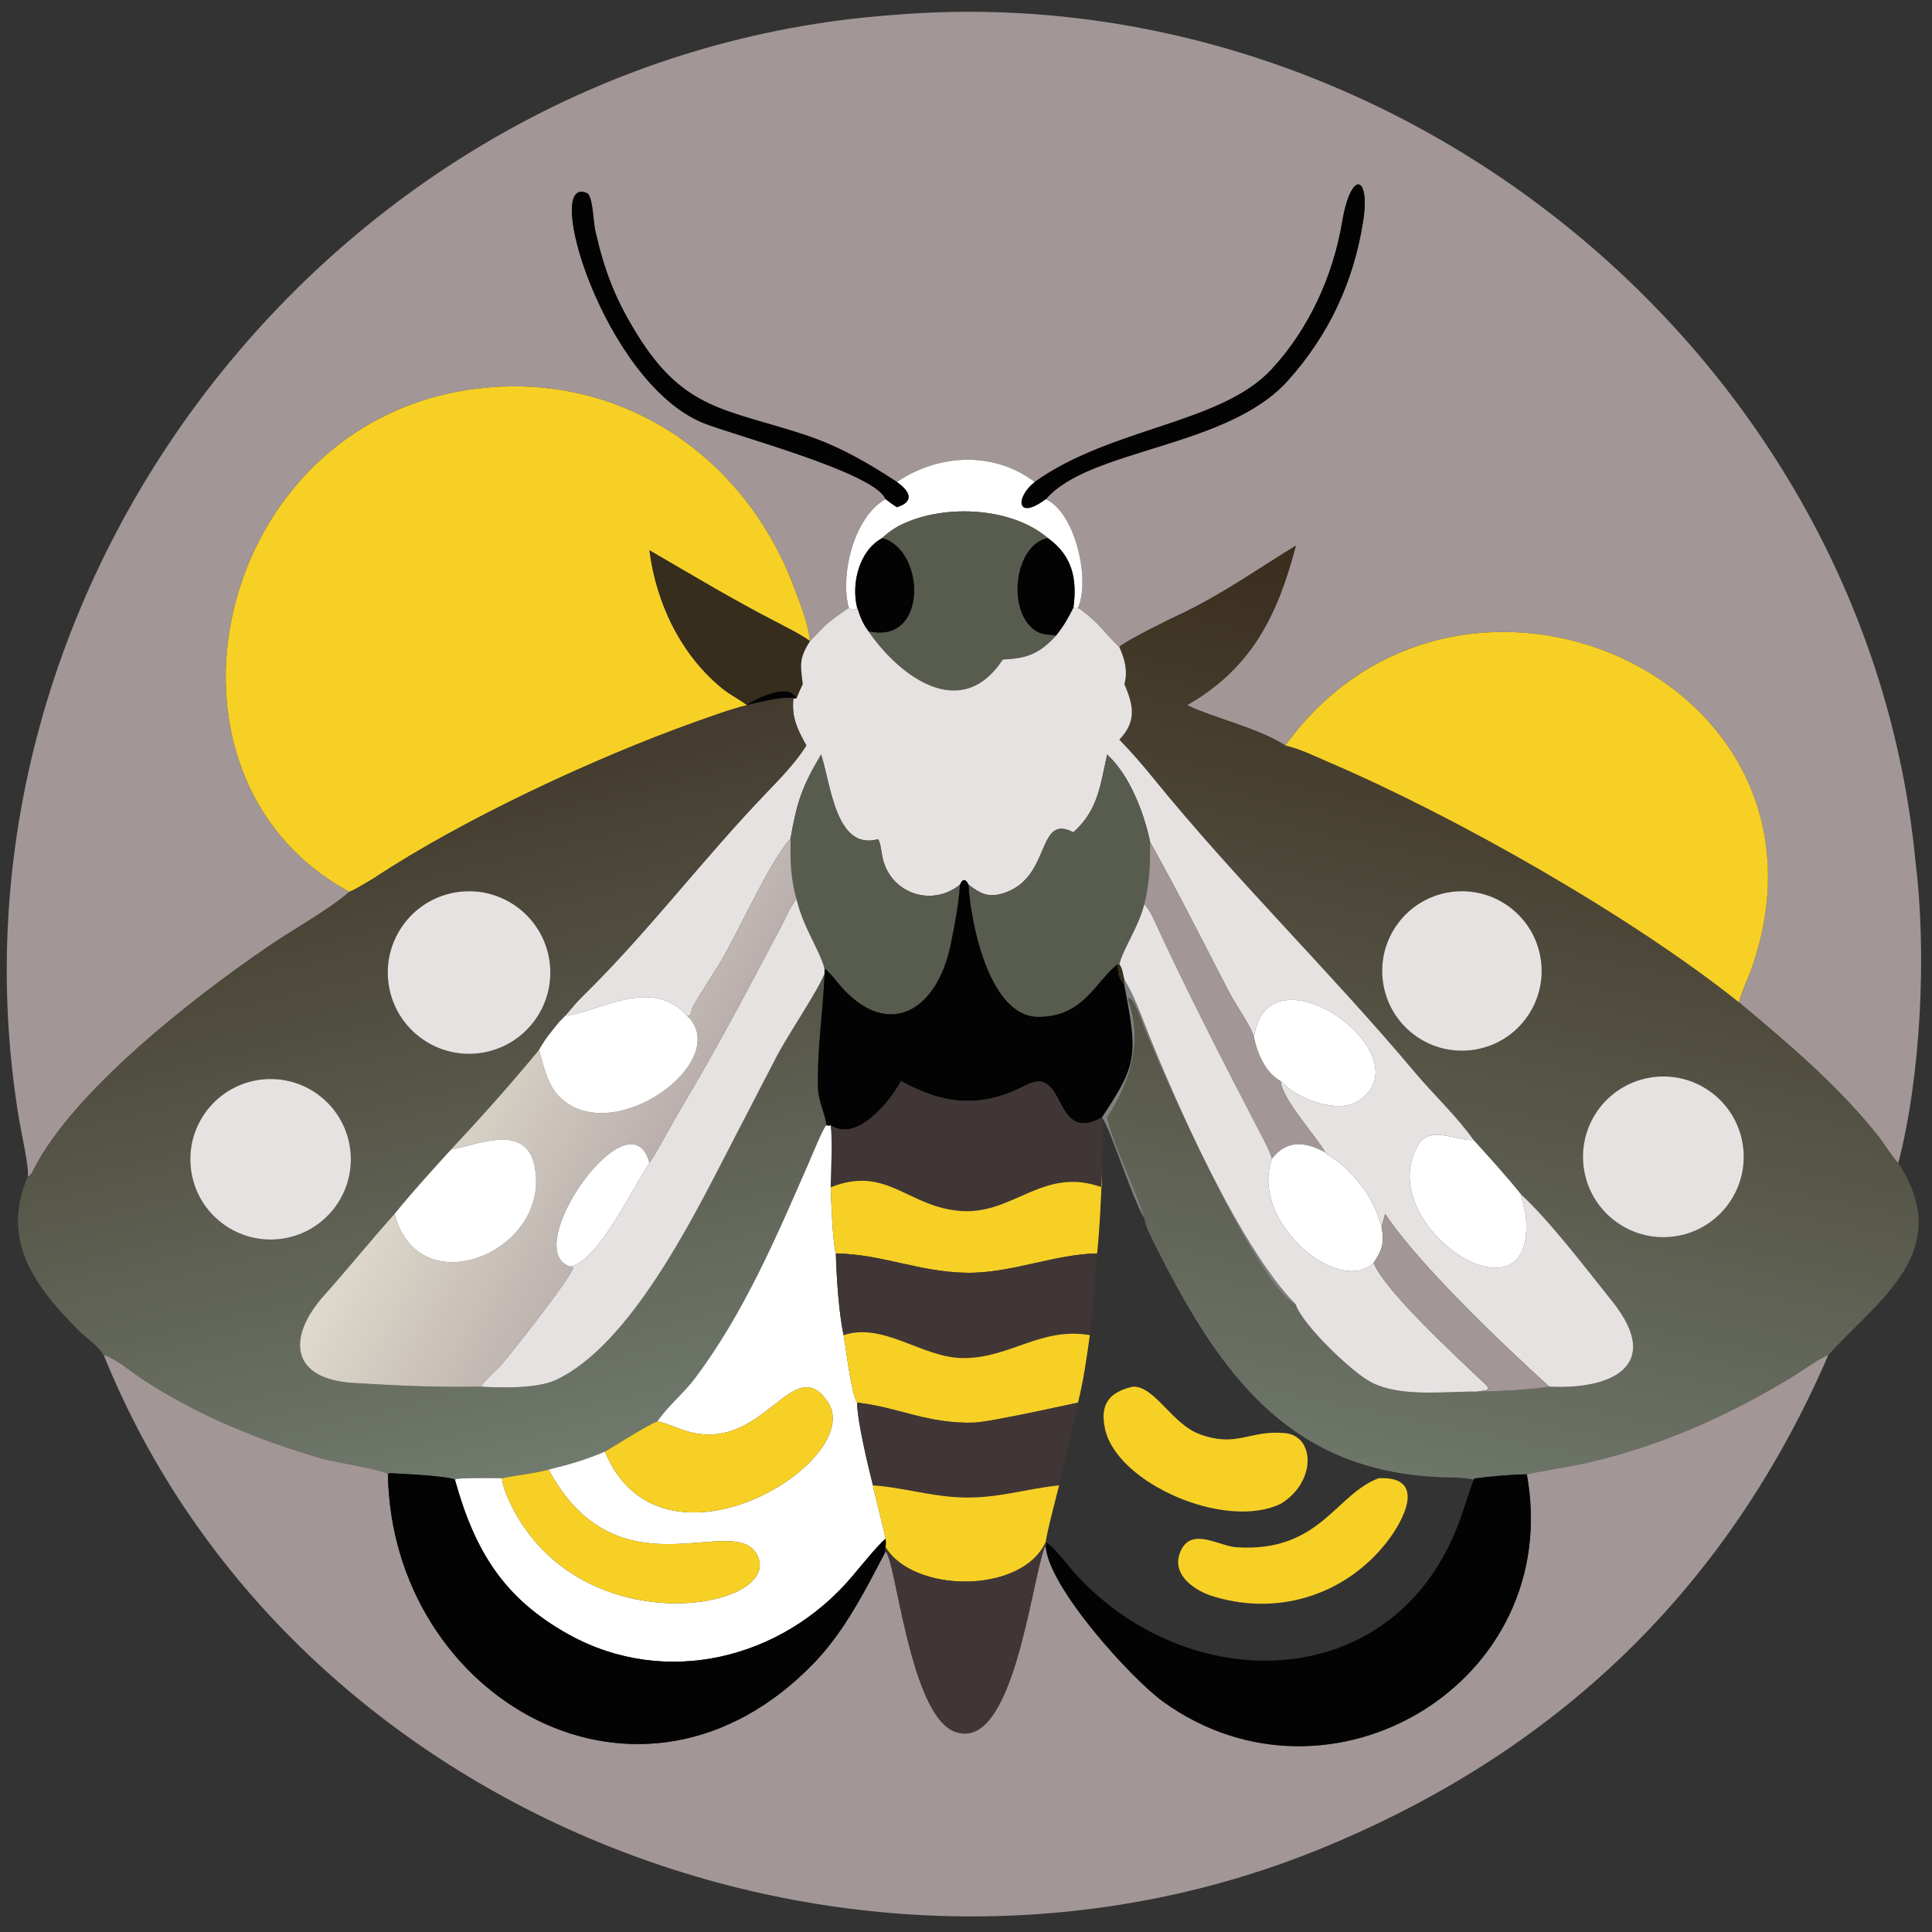 <?xml version="1.0" encoding="utf-8" ?><svg xmlns="http://www.w3.org/2000/svg" xmlns:xlink="http://www.w3.org/1999/xlink" width="1024" height="1024" viewBox="0 0 1024 1024"><rect x="0" y="0" width="1024" height="1024" fill="#333333" stroke="none"/><path fill="#A29696" transform="scale(2 2)" d="M237.708 127.725C229.989 122.659 222.212 118.18 213.345 115.257C192.339 108.331 181.318 108.822 168.767 88.505C163.101 79.333 160.274 72.074 157.795 61.344C157.167 58.628 157.211 52.841 155.753 51.266C143.325 45.291 159.903 101.138 186.22 112.036C193.833 115.189 232.138 125.256 234.662 132.296C226.234 136.978 222.563 152.626 224.947 161.068C219.091 165.181 219.624 164.74 214.677 169.913L214.677 169.913C214.039 164.842 212.238 160.499 210.497 155.835C197.341 120.583 164.234 98.284 126.229 103.022C56.407 111.727 35.891 205.603 92.594 236.343C86.616 241.53 77.104 246.575 70.398 251.312C51.462 264.245 19.638 288.965 8.981 309.805C8.466 310.812 8.37 311.324 7.332 311.838C7.867 309.976 5.548 299.642 5.113 296.997C-18.925 153.607 90.468 14.663 236.371 3.992C369.94 -7.387 494.963 94.445 507.649 228.565C510.584 252.123 509.149 284.825 503.074 308.202C502.042 307.485 498.968 302.63 497.958 301.354C487.204 287.756 474.049 276.681 460.825 265.61C461.656 262.53 463.357 259.105 464.409 256.017C490.468 179.543 386.612 134.012 340.626 197.554C333.071 192.78 322.031 190.431 314.57 186.878L315.284 186.464C331.858 176.714 338.616 162.887 343.41 144.614C333.051 150.934 323.733 157.626 312.59 162.864C309.874 164.142 298.013 169.96 296.626 171.483C292.55 167.654 291.262 164.916 285.674 161.068C289.008 153.68 284.982 135.828 277.153 132.296C288.743 118.82 325.151 118.796 341.226 100.943C352.051 88.921 358.699 74.829 361.227 58.732C363.189 46.242 358.018 44.94 355.702 58.751C353.287 73.152 346.873 87.198 336.974 97.878C323.507 112.406 294.544 113.187 274.199 127.725C263.333 119.473 248.625 120.301 237.708 127.725Z"/><path fill="#030303" transform="scale(2 2)" d="M274.199 127.725C294.544 113.187 323.507 112.406 336.974 97.878C346.873 87.198 353.287 73.152 355.702 58.751C358.018 44.94 363.189 46.242 361.227 58.732C358.699 74.829 352.051 88.921 341.226 100.943C325.151 118.796 288.743 118.82 277.153 132.296C269.26 138.211 269.018 131.722 274.199 127.725Z"/><path fill="#030303" transform="scale(2 2)" d="M234.662 132.296C232.138 125.256 193.833 115.189 186.22 112.036C159.903 101.138 143.325 45.291 155.753 51.266C157.211 52.841 157.167 58.628 157.795 61.344C160.274 72.074 163.101 79.333 168.767 88.505C181.318 108.822 192.339 108.331 213.345 115.257C222.212 118.18 229.989 122.659 237.708 127.725C240.986 130.005 242.668 132.876 237.708 134.452C236.656 133.84 235.643 133.03 234.662 132.296Z"/><path fill="#F7D026" transform="scale(2 2)" d="M214.677 169.913C211.878 167.939 208.163 166.108 205.08 164.508C193.834 158.673 183.048 152.201 172.11 145.835C173.898 159.79 180.394 173.574 191.581 182.58C193.509 184.132 196.422 185.613 197.968 186.878C193.368 188.008 188.58 189.799 184.112 191.39C157.731 200.787 122.677 217.112 99.245 232.625C97.142 233.841 94.759 235.443 92.594 236.343C35.891 205.603 56.407 111.727 126.229 103.022C164.234 98.284 197.341 120.583 210.497 155.835C212.238 160.499 214.039 164.842 214.677 169.913Z"/><path fill="white" transform="scale(2 2)" d="M237.708 127.725C248.625 120.301 263.333 119.473 274.199 127.725C269.018 131.722 269.26 138.211 277.153 132.296C284.982 135.828 289.008 153.68 285.674 161.068C285.165 161.269 285.119 161.153 284.462 161.068C285.501 153.439 284.198 147.279 277.694 142.599C267.604 133.975 248.824 133.54 237.708 139.64C236.121 140.646 235.164 141.259 233.805 142.599C227.652 145.916 225.555 154.66 227.153 161.068C226.526 161.855 225.661 161.614 224.947 161.068C222.563 152.626 226.234 136.978 234.662 132.296C235.643 133.03 236.656 133.84 237.708 134.452C242.668 132.876 240.986 130.005 237.708 127.725Z"/><path fill="#585C4F" transform="scale(2 2)" d="M233.805 142.599C235.164 141.259 236.121 140.646 237.708 139.64C248.824 133.54 267.604 133.975 277.694 142.599C268.955 144.269 266.673 161.628 274.215 166.997C276.142 168.369 277.736 168.08 279.908 168.407L279.64 168.699C275.333 173.365 271.913 174.535 265.77 174.78C254.723 191.591 238.401 179.3 230.105 167.257C245.972 171.044 245.336 145.744 233.805 142.599Z"/><path fill="#030303" transform="scale(2 2)" d="M227.153 161.068C225.555 154.66 227.652 145.916 233.805 142.599C245.336 145.744 245.972 171.044 230.105 167.257C228.437 164.958 228.074 163.74 227.153 161.068Z"/><path fill="#030303" transform="scale(2 2)" d="M279.908 168.407C277.736 168.08 276.142 168.369 274.215 166.997C266.673 161.628 268.955 144.269 277.694 142.599C284.198 147.279 285.501 153.439 284.462 161.068C283.014 163.99 281.938 165.873 279.908 168.407Z"/><defs><linearGradient id="gradient_0" gradientUnits="userSpaceOnUse" x1="420.449" y1="161.676" x2="373.019" y2="390.24"><stop offset="0" stop-color="#3A2D1D"/><stop offset="1" stop-color="#6D7669"/></linearGradient></defs><path fill="url(#gradient_0)" transform="scale(2 2)" d="M296.626 171.483C298.013 169.96 309.874 164.142 312.59 162.864C323.733 157.626 333.051 150.934 343.41 144.614C338.616 162.887 331.858 176.714 315.284 186.464L314.57 186.878C322.031 190.431 333.071 192.78 340.626 197.554C344.603 198.497 348.158 200.28 351.898 201.879C385.604 216.288 432.135 242.699 460.825 265.61C474.049 276.681 487.204 287.756 497.958 301.354C498.968 302.63 502.042 307.485 503.074 308.202C518.237 331.581 497.898 344.333 484.544 359.057C481.576 360.321 478.278 362.86 475.485 364.568C458.558 374.918 440.506 383.056 421.093 387.544C415.615 388.81 409.943 389.494 404.627 390.721C401.128 390.697 394.313 391.306 390.752 391.826L390.493 392.2C389.826 391.667 384.932 391.547 383.756 391.524C342.056 390.707 323.387 364.46 306.138 330.015C305.029 327.798 303.686 325.308 303.259 322.843C303.22 320.599 294.509 302.041 293.408 296.149C299.453 286.771 302.973 276.244 298.957 264.962L299.09 264.464C300.419 264.447 302.181 269.561 302.677 270.848C307.521 283.398 332.987 340.9 343.41 345.763C345.074 350.944 358.318 363.772 363.495 366.375C371.343 370.321 382.541 368.722 391.358 368.784C396.13 368.786 406.084 368.29 410.571 367.476C427.267 368.322 440.854 361.81 427.193 344.774C420.482 336.405 410.903 323.758 403.076 316.514C399.364 311.859 394.51 306.514 390.493 302.098C386.205 295.965 379.805 289.968 374.911 284.14C352.549 257.507 327.526 233.208 305.616 206.204C302.607 202.495 299.949 199.452 296.626 196.014C301.25 191.203 300.424 186.964 297.965 181.312C298.935 177.912 298.042 174.573 296.626 171.483ZM384.454 236.402C372.956 238.035 364.932 248.644 366.49 260.153C368.049 271.662 378.605 279.754 390.124 278.27C401.749 276.773 409.932 266.098 408.359 254.483C406.786 242.868 396.059 234.754 384.454 236.402ZM438.134 285.446C426.482 286.92 418.223 297.55 419.675 309.205C421.128 320.86 431.742 329.138 443.4 327.708C455.089 326.274 463.394 315.625 461.938 303.939C460.482 292.253 449.817 283.967 438.134 285.446Z"/><path fill="#372D1D" transform="scale(2 2)" d="M172.11 145.835C183.048 152.201 193.834 158.673 205.08 164.508C208.163 166.108 211.878 167.939 214.677 169.913L214.677 169.913C211.763 174.45 212.081 176.083 212.751 181.312C212.122 182.611 211.64 183.722 211.091 185.056C208.68 180.258 198.272 186.32 197.968 186.878L197.968 186.878C196.422 185.613 193.509 184.132 191.581 182.58C180.394 173.574 173.898 159.79 172.11 145.835Z"/><path fill="#E6E2E2" transform="scale(2 2)" d="M224.947 161.068C225.661 161.614 226.526 161.855 227.153 161.068C228.074 163.74 228.437 164.958 230.105 167.257C238.401 179.3 254.723 191.591 265.77 174.78C271.913 174.535 275.333 173.365 279.64 168.699L279.908 168.407C281.938 165.873 283.014 163.99 284.462 161.068C285.119 161.153 285.165 161.269 285.674 161.068C291.262 164.916 292.55 167.654 296.626 171.483C298.042 174.573 298.935 177.912 297.965 181.312C300.424 186.964 301.25 191.203 296.626 196.014C299.949 199.452 302.607 202.495 305.616 206.204C327.526 233.208 352.549 257.507 374.911 284.14C379.805 289.968 386.205 295.965 390.493 302.098C386.914 302.539 379.072 298.305 376.111 303.003C362.669 324.324 407.235 353.553 404.354 322.4C404.184 320.565 403.37 318.433 403.076 316.514C410.903 323.758 420.482 336.405 427.193 344.774C440.854 361.81 427.267 368.322 410.571 367.476C398.81 356.813 375.879 335.072 367.087 321.679C366.743 322.855 366.443 324.011 366.136 325.195C364.265 318.282 360.853 313.474 355.603 308.623C354.557 307.657 351.901 306.272 351.231 305.419C348.487 300.64 339.813 291.404 339.373 286.482L340.38 287.424C344.811 291.609 354.875 295.153 360.01 291.761C378.208 279.739 335.966 249.442 332.317 274.819C331.428 271.778 327.446 266.258 325.788 263.056C318.833 249.621 312.308 236.627 304.955 223.435L304.775 223.109C303.222 215.413 299.286 205.299 293.408 199.968C291.552 208.244 290.996 214.695 284.462 220.576C274.742 215.498 278.637 232.119 266.546 236.489C262.3 238.023 260.154 237.123 256.666 234.437C255.964 232.967 255.152 232.708 254.403 234.437C247.069 240.411 236.268 236.879 233.989 227.74C233.597 226.169 233.52 224.394 232.967 222.857C232.989 222.918 232.709 222.399 232.635 222.419C221.577 225.412 220.212 208.207 217.681 200.228L217.596 199.968C212.58 208.417 211.186 212.491 209.505 222.196C204.182 228.107 196.584 244.994 192.035 253.035C189.389 257.711 186.229 262.156 183.604 266.845C182.98 267.96 183.416 269.559 182.085 269.18C172.496 258.575 158.812 268.241 149.799 269.18C151.205 267.528 152.77 265.604 154.308 264.1C171.731 247.056 186.329 227.534 203.22 209.984C206.746 206.322 211.078 201.803 213.692 197.554C211.313 193.31 209.714 190.059 210.26 185.056L211.091 185.056C211.64 183.722 212.122 182.611 212.751 181.312C212.081 176.083 211.763 174.45 214.677 169.913C219.624 164.74 219.091 165.181 224.947 161.068Z"/><path fill="#F7D026" transform="scale(2 2)" d="M340.626 197.554C386.612 134.012 490.468 179.543 464.409 256.017C463.357 259.105 461.656 262.53 460.825 265.61C432.135 242.699 385.604 216.288 351.898 201.879C348.158 200.28 344.603 198.497 340.626 197.554Z"/><path fill="#030303" transform="scale(2 2)" d="M197.968 186.878C198.272 186.32 208.68 180.258 211.091 185.056L210.26 185.056C207.381 184.469 201.07 186.194 197.968 186.878Z"/><defs><linearGradient id="gradient_1" gradientUnits="userSpaceOnUse" x1="96.97" y1="210.048" x2="138.794" y2="390.82"><stop offset="0" stop-color="#433B2D"/><stop offset="1" stop-color="#707A6D"/></linearGradient></defs><path fill="url(#gradient_1)" transform="scale(2 2)" d="M197.968 186.878C201.07 186.194 207.381 184.469 210.26 185.056C209.714 190.059 211.313 193.31 213.692 197.554C211.078 201.803 206.746 206.322 203.22 209.984C186.329 227.534 171.731 247.056 154.308 264.1C152.77 265.604 151.205 267.528 149.799 269.18C149.514 269.477 148.679 270.393 148.4 270.589C146.039 273.47 144.683 275.011 142.84 278.242C135.054 287.661 127.855 295.691 119.526 304.636C114.855 309.759 108.941 316.263 104.577 321.679C98.197 328.785 92.197 336.235 85.844 343.35C76.152 354.211 76.71 365.448 93.617 366.492C104.836 367.185 116.217 367.721 127.438 367.476C132.928 367.818 142.34 367.972 147.161 365.766C166.788 356.785 183.51 323.109 193.008 304.718L205.896 279.811C209.022 273.902 216.33 263.234 218.512 258.04L218.501 258.376C218.084 268.615 216.542 277.401 216.784 288.323C216.865 291.973 218.882 295.665 219.003 298.21C218.148 298.86 215.121 306.359 214.378 308.06C205.77 327.744 197.192 347.924 184.224 365.201C181.243 369.173 177.206 372.414 174.382 376.42L174.2 376.674C171.304 377.802 163.999 382.548 160.31 384.677C155.128 386.896 150.806 388.142 145.386 389.443C141.662 390.473 136.907 390.941 133.047 391.745C131.108 391.731 122.431 391.582 120.792 391.974L120.585 392.2C120.131 391.209 105.214 390.471 103.131 390.408L102.803 390.721C102.062 389.53 88.254 387.389 85.749 386.667C68.918 381.808 52.444 375.158 37.756 365.517C34.612 363.453 30.966 360.204 27.464 359.057C25.571 356.204 22.962 354.723 20.625 352.366C8.88 340.528 0.237 328.513 7.332 311.838C8.37 311.324 8.466 310.812 8.981 309.805C19.638 288.965 51.462 264.245 70.398 251.312C77.104 246.575 86.616 241.53 92.594 236.343C94.759 235.443 97.142 233.841 99.245 232.625C122.677 217.112 157.731 200.787 184.112 191.39C188.58 189.799 193.368 188.008 197.968 186.878L197.968 186.878ZM121.59 236.368C109.774 237.869 101.42 248.677 102.945 260.49C104.47 272.303 115.296 280.635 127.106 279.085C138.881 277.54 147.183 266.753 145.662 254.974C144.141 243.196 133.372 234.872 121.59 236.368ZM70.268 286.006C58.481 286.808 49.607 297.064 50.507 308.843C51.407 320.623 61.736 329.411 73.508 328.413C85.143 327.427 93.806 317.245 92.916 305.603C92.027 293.961 81.917 285.213 70.268 286.006Z"/><path fill="#585C4F" transform="scale(2 2)" d="M293.408 199.968C299.286 205.299 303.222 215.413 304.775 223.109C304.797 229.413 304.703 233.287 303.259 239.629C301.63 245.939 297.864 250.937 296.626 255.57L296.115 255.57C290.068 260.502 287.096 269.412 275.247 269.49C261.934 269.577 257.115 243.704 256.666 234.437C260.154 237.123 262.3 238.023 266.546 236.489C278.637 232.119 274.742 215.498 284.462 220.576C290.996 214.695 291.552 208.244 293.408 199.968Z"/><path fill="#585C4F" transform="scale(2 2)" d="M209.505 222.196C211.186 212.491 212.58 208.417 217.596 199.968L217.681 200.228C220.212 208.207 221.577 225.412 232.635 222.419C232.709 222.399 232.989 222.918 232.967 222.857C233.52 224.394 233.597 226.169 233.989 227.74C236.268 236.879 247.069 240.411 254.403 234.437C254.03 239.758 253.071 244.818 251.997 250.097C248.172 268.894 234.381 275.86 221.699 260.036C220.919 259.079 219.535 257.364 218.512 256.707C217.088 251.488 212.919 245.957 211.091 238.288C209.448 232.377 209.449 228.161 209.505 222.196Z"/><defs><linearGradient id="gradient_2" gradientUnits="userSpaceOnUse" x1="173.04" y1="308.032" x2="119.468" y2="279.066"><stop offset="0" stop-color="#BAAFAD"/><stop offset="1" stop-color="#DFDACB"/></linearGradient></defs><path fill="url(#gradient_2)" transform="scale(2 2)" d="M182.085 269.18C183.416 269.559 182.98 267.96 183.604 266.845C186.229 262.156 189.389 257.711 192.035 253.035C196.584 244.994 204.182 228.107 209.505 222.196C209.449 228.161 209.448 232.377 211.091 238.288C209.456 240.218 208.363 242.971 207.192 245.218L198.726 261.177C192.847 272.238 186.85 283.109 180.406 293.864C178.057 297.784 174.359 304.972 172.11 308.202C167.117 288.969 137.174 331.431 151.17 335.653L151.915 335.916C151.103 338.943 135.521 358.607 133.107 361.399C131.458 363.306 128.688 365.565 127.438 367.476C116.217 367.721 104.836 367.185 93.617 366.492C76.71 365.448 76.152 354.211 85.844 343.35C92.197 336.235 98.197 328.785 104.577 321.679C110.796 346.029 145.32 331.98 141.85 310C140.018 296.66 125.508 303.899 119.526 304.636C127.855 295.691 135.054 287.661 142.84 278.242C144.155 282.755 145.073 287.758 148.612 291.026C162.939 304.248 194.411 280.985 182.085 269.18Z"/><path fill="#A29696" transform="scale(2 2)" d="M304.775 223.109L304.955 223.435C312.308 236.627 318.833 249.621 325.788 263.056C327.446 266.258 331.428 271.778 332.317 274.819C333.192 279.097 335.351 284.273 339.373 286.482C339.813 291.404 348.487 300.64 351.231 305.419C346.145 302.664 341.151 301.83 337.097 307.06C336.547 305.425 335.826 303.868 335.033 302.342C324.861 282.763 314.729 263.155 305.502 243.108C304.923 241.85 304.157 240.68 303.259 239.629C304.703 233.287 304.797 229.413 304.775 223.109Z"/><path fill="#030303" transform="scale(2 2)" d="M254.403 234.437C255.152 232.708 255.964 232.967 256.666 234.437C257.115 243.704 261.934 269.577 275.247 269.49C287.096 269.412 290.068 260.502 296.115 255.57C296.381 258.123 296.313 258.988 297.965 260.97C301.442 279.483 301.704 281.665 292.016 296.149C278.727 303.41 282.866 281.842 271.86 287.589C260.024 293.768 250.156 292.798 238.793 286.482C235.777 291.967 227.129 302.838 220.13 298.21C219.46 298.452 219.807 298.377 219.003 298.21C218.882 295.665 216.865 291.973 216.784 288.323C216.542 277.401 218.084 268.615 218.501 258.376L218.512 258.04L218.512 256.707C219.535 257.364 220.919 259.079 221.699 260.036C234.381 275.86 248.172 268.894 251.997 250.097C253.071 244.818 254.03 239.758 254.403 234.437Z"/><path fill="#E6E2E2" transform="scale(2 2)" d="M127.106 279.085C115.296 280.635 104.47 272.303 102.945 260.49C101.42 248.677 109.774 237.869 121.59 236.368C133.372 234.872 144.141 243.196 145.662 254.974C147.183 266.753 138.881 277.54 127.106 279.085Z"/><path fill="#E6E2E2" transform="scale(2 2)" d="M390.124 278.27C378.605 279.754 368.049 271.662 366.49 260.153C364.932 248.644 372.956 238.035 384.454 236.402C396.059 234.754 406.786 242.868 408.359 254.483C409.932 266.098 401.749 276.773 390.124 278.27Z"/><path fill="#E6E2E2" transform="scale(2 2)" d="M172.11 308.202C174.359 304.972 178.057 297.784 180.406 293.864C186.85 283.109 192.847 272.238 198.726 261.177L207.192 245.218C208.363 242.971 209.456 240.218 211.091 238.288C212.919 245.957 217.088 251.488 218.512 256.707L218.512 258.04C216.33 263.234 209.022 273.902 205.896 279.811L193.008 304.718C183.51 323.109 166.788 356.785 147.161 365.766C142.34 367.972 132.928 367.818 127.438 367.476C128.688 365.565 131.458 363.306 133.107 361.399C135.521 358.607 151.103 338.943 151.915 335.916L151.17 335.653C158.321 334.385 167.494 315.276 171.894 308.529L172.11 308.202Z"/><path fill="#E6E2E2" transform="scale(2 2)" d="M303.259 239.629C304.157 240.68 304.923 241.85 305.502 243.108C314.729 263.155 324.861 282.763 335.033 302.342C335.826 303.868 336.547 305.425 337.097 307.06C331.01 323.55 354.721 343.584 364.016 334.662C367.144 342.296 386.056 359.61 393.669 366.879C395.672 368.792 392.725 368.45 391.358 368.784C382.541 368.722 371.343 370.321 363.495 366.375C358.318 363.772 345.074 350.944 343.41 345.763C328.475 330.542 311.568 292.237 303.876 272.81C302.119 268.374 300.48 263.741 297.965 259.677C297.519 258.116 297.51 256.697 296.626 255.57C297.864 250.937 301.63 245.939 303.259 239.629Z"/><path fill="#372D1D" transform="scale(2 2)" d="M296.115 255.57L296.626 255.57C297.51 256.697 297.519 258.116 297.965 259.677L297.965 260.97C296.313 258.988 296.381 258.123 296.115 255.57Z"/><path fill="gray" transform="scale(2 2)" d="M297.965 259.677C300.48 263.741 302.119 268.374 303.876 272.81C311.568 292.237 328.475 330.542 343.41 345.763C332.987 340.9 307.521 283.398 302.677 270.848C302.181 269.561 300.419 264.447 299.09 264.464L298.957 264.962C302.973 276.244 299.453 286.771 293.408 296.149C294.509 302.041 303.22 320.599 303.259 322.843C300.076 317.697 294.003 298.33 292.016 296.149C301.704 281.665 301.442 279.483 297.965 260.97L297.965 259.677Z"/><path fill="white" transform="scale(2 2)" d="M148.4 270.589C148.679 270.393 149.514 269.477 149.799 269.18C158.812 268.241 172.496 258.575 182.085 269.18C194.411 280.985 162.939 304.248 148.612 291.026C145.073 287.758 144.155 282.755 142.84 278.242C144.683 275.011 146.039 273.47 148.4 270.589Z"/><path fill="white" transform="scale(2 2)" d="M332.317 274.819C335.966 249.442 378.208 279.739 360.01 291.761C354.875 295.153 344.811 291.609 340.38 287.424L339.373 286.482C335.351 284.273 333.192 279.097 332.317 274.819Z"/><path fill="#E6E2E2" transform="scale(2 2)" d="M443.4 327.708C431.742 329.138 421.128 320.86 419.675 309.205C418.223 297.55 426.482 286.92 438.134 285.446C449.817 283.967 460.482 292.253 461.938 303.939C463.394 315.625 455.089 326.274 443.4 327.708Z"/><path fill="#E6E2E2" transform="scale(2 2)" d="M73.508 328.413C61.736 329.411 51.407 320.623 50.507 308.843C49.607 297.064 58.481 286.808 70.268 286.006C81.917 285.213 92.027 293.961 92.916 305.603C93.806 317.245 85.143 327.427 73.508 328.413Z"/><path fill="#413636" transform="scale(2 2)" d="M238.793 286.482C250.156 292.798 260.024 293.768 271.86 287.589C282.866 281.842 278.727 303.41 292.016 296.149C292.305 300.893 291.991 305.944 292.016 310.71L292.016 314.646C276.601 309.048 268.77 321.709 255.036 320.95C240.684 320.157 235.184 308.646 220.13 314.646C220.196 309.957 220.681 302.735 220.13 298.21C227.129 302.838 235.777 291.967 238.793 286.482Z"/><path fill="white" transform="scale(2 2)" d="M174.2 376.674L174.382 376.42C177.206 372.414 181.243 369.173 184.224 365.201C197.192 347.924 205.77 327.744 214.378 308.06C215.121 306.359 218.148 298.86 219.003 298.21C219.807 298.377 219.46 298.452 220.13 298.21C220.681 302.735 220.196 309.957 220.13 314.646C220.298 318.278 220.635 329.236 221.507 332.173C221.653 338.059 222.287 348.047 223.573 353.83C224.164 357.297 225.642 369.563 227.153 371.71C227.123 376.396 230.094 388.722 231.339 393.633C231.546 395.087 234.787 407.496 234.662 407.747C231.887 410.335 228.38 414.756 225.802 417.801C207.278 439.679 176.409 447.364 150.786 433.19C133.481 423.617 125.796 410.972 120.585 392.2L120.792 391.974C122.431 391.582 131.108 391.731 133.047 391.745C133.262 393.787 134.027 395.763 134.873 397.605C152.79 436.63 208.278 426.46 200.642 412.049C194.448 400.36 163.787 423.703 145.386 389.443C150.806 388.142 155.128 386.896 160.31 384.677C175.01 420.344 228.289 388.027 219.767 372.163C210.336 356.88 202.613 385.694 181.747 379.199C179.123 378.383 177.028 377.255 174.2 376.674Z"/><path fill="white" transform="scale(2 2)" d="M403.076 316.514C403.37 318.433 404.184 320.565 404.354 322.4C407.235 353.553 362.669 324.324 376.111 303.003C379.072 298.305 386.914 302.539 390.493 302.098C394.51 306.514 399.364 311.859 403.076 316.514Z"/><path fill="white" transform="scale(2 2)" d="M104.577 321.679C108.941 316.263 114.855 309.759 119.526 304.636C125.508 303.899 140.018 296.66 141.85 310C145.32 331.98 110.796 346.029 104.577 321.679Z"/><path fill="white" transform="scale(2 2)" d="M337.097 307.06C341.151 301.83 346.145 302.664 351.231 305.419C351.901 306.272 354.557 307.657 355.603 308.623C360.853 313.474 364.265 318.282 366.136 325.195C366.925 329.297 366.327 331.282 364.016 334.662C354.721 343.584 331.01 323.55 337.097 307.06Z"/><path fill="white" transform="scale(2 2)" d="M151.17 335.653C137.174 331.431 167.117 288.969 172.11 308.202L171.894 308.529C167.494 315.276 158.321 334.385 151.17 335.653Z"/><path fill="#F7D026" transform="scale(2 2)" d="M292.016 314.646L292.016 310.71C291.82 317.46 291.447 325.451 290.745 332.173C279.459 332.353 267.683 337.551 255.987 337.294C243.507 337.068 233.652 332.358 221.507 332.173C220.635 329.236 220.298 318.278 220.13 314.646C235.184 308.646 240.684 320.157 255.036 320.95C268.77 321.709 276.601 309.048 292.016 314.646Z"/><path fill="#A29696" transform="scale(2 2)" d="M366.136 325.195C366.443 324.011 366.743 322.855 367.087 321.679C375.879 335.072 398.81 356.813 410.571 367.476C406.084 368.29 396.13 368.786 391.358 368.784C392.725 368.45 395.672 368.792 393.669 366.879C386.056 359.61 367.144 342.296 364.016 334.662C366.327 331.282 366.925 329.297 366.136 325.195Z"/><path fill="#413636" transform="scale(2 2)" d="M221.507 332.173C233.652 332.358 243.507 337.068 255.987 337.294C267.683 337.551 279.459 332.353 290.745 332.173C290.207 339.255 289.616 346.78 288.818 353.83C275.804 351.554 267.443 360.125 254.936 359.899C244.316 359.707 234.012 350.334 223.573 353.83C222.287 348.047 221.653 338.059 221.507 332.173Z"/><path fill="#F7D026" transform="scale(2 2)" d="M223.573 353.83C234.012 350.334 244.316 359.707 254.936 359.899C267.443 360.125 275.804 351.554 288.818 353.83C288.053 359.432 287.093 366.181 285.674 371.71C285.633 371.701 262.62 376.848 258.216 377C245.864 377.427 238.057 372.904 227.153 371.71C225.642 369.563 224.164 357.297 223.573 353.83Z"/><path fill="#A29696" transform="scale(2 2)" d="M27.464 359.057C30.966 360.204 34.612 363.453 37.756 365.517C52.444 375.158 68.918 381.808 85.749 386.667C88.254 387.389 102.062 389.53 102.803 390.721C103.812 450.277 169.922 488.407 215.866 440.56C223.846 432.249 229.412 421.277 234.662 411.19C237.391 412.831 241.02 454.203 252.922 458.857C268.328 464.879 273.082 420.276 276.833 409.964L277.153 409.981C278.038 420.816 299.762 444.833 308.264 450.969C352.404 482.828 414.655 445.943 404.627 390.721C409.943 389.494 415.615 388.81 421.093 387.544C440.506 383.056 458.558 374.918 475.485 364.568C478.278 362.86 481.576 360.321 484.544 359.057C457.678 421.203 412.566 464.4 349.821 489.996C227.725 539.805 77.212 482.148 27.464 359.057Z"/><path fill="#F7D026" transform="scale(2 2)" d="M339.373 398.538C324.694 405.6 296.001 393.122 292.845 378.68C291.387 372.007 294.094 368.855 300.25 367.476C305.966 367.259 310.622 377.398 317.9 380.067C327.911 383.736 330.961 378.922 340.514 379.786C348.516 380.51 348.926 392.767 339.373 398.538Z"/><path fill="#F7D026" transform="scale(2 2)" d="M160.31 384.677C163.999 382.548 171.304 377.802 174.2 376.674C177.028 377.255 179.123 378.383 181.747 379.199C202.613 385.694 210.336 356.88 219.767 372.163C228.289 388.027 175.01 420.344 160.31 384.677Z"/><path fill="#413636" transform="scale(2 2)" d="M227.153 371.71C238.057 372.904 245.864 377.427 258.216 377C262.62 376.848 285.633 371.701 285.674 371.71C284.021 379.284 282.543 386.081 280.678 393.633C271.15 394.636 263.852 397.354 253.697 396.787C245.907 396.352 238.73 394.119 231.339 393.633C230.094 388.722 227.123 376.396 227.153 371.71Z"/><path fill="#F7D026" transform="scale(2 2)" d="M133.047 391.745C136.907 390.941 141.662 390.473 145.386 389.443C163.787 423.703 194.448 400.36 200.642 412.049C208.278 426.46 152.79 436.63 134.873 397.605C134.027 395.763 133.262 393.787 133.047 391.745Z"/><path fill="#030303" transform="scale(2 2)" d="M102.803 390.721L103.131 390.408C105.214 390.471 120.131 391.209 120.585 392.2C125.796 410.972 133.481 423.617 150.786 433.19C176.409 447.364 207.278 439.679 225.802 417.801C228.38 414.756 231.887 410.335 234.662 407.747C234.817 408.823 234.871 408.942 234.662 409.981C234.585 410.608 234.466 410.713 234.662 411.19C229.412 421.277 223.846 432.249 215.866 440.56C169.922 488.407 103.812 450.277 102.803 390.721Z"/><path fill="#030303" transform="scale(2 2)" d="M390.493 392.2L390.752 391.826C394.313 391.306 401.128 390.697 404.627 390.721C414.655 445.943 352.404 482.828 308.264 450.969C299.762 444.833 278.038 420.816 277.153 409.981C277.377 409.234 277.305 409.515 277.153 408.657L277.153 408.657C279.492 410.085 283.083 414.995 285.203 417.331C314.829 449.52 367.497 449.131 385.566 406.176C387.556 401.447 388.785 397.004 390.493 392.2Z"/><path fill="#F7D026" transform="scale(2 2)" d="M320.519 422.731C315.561 420.877 310.177 416.651 313 410.806C315.962 404.675 323.049 409.773 327.756 410.049C349.799 411.439 353.902 395.98 365.368 391.745C378.373 391.149 371.856 403.12 367.547 408.638C356.271 423.074 337.859 428.534 320.519 422.731Z"/><path fill="#F7D026" transform="scale(2 2)" d="M231.339 393.633C238.73 394.119 245.907 396.352 253.697 396.787C263.852 397.354 271.15 394.636 280.678 393.633C280.158 395.685 277.165 407.119 277.153 408.657L277.153 408.657C270.709 422.618 241.914 422.175 234.662 409.981C234.871 408.942 234.817 408.823 234.662 407.747C234.787 407.496 231.546 395.087 231.339 393.633Z"/><path fill="#413636" transform="scale(2 2)" d="M234.662 409.981C241.914 422.175 270.709 422.618 277.153 408.657C277.305 409.515 277.377 409.234 277.153 409.981L276.833 409.964C273.082 420.276 268.328 464.879 252.922 458.857C241.02 454.203 237.391 412.831 234.662 411.19C234.466 410.713 234.585 410.608 234.662 409.981Z"/></svg>